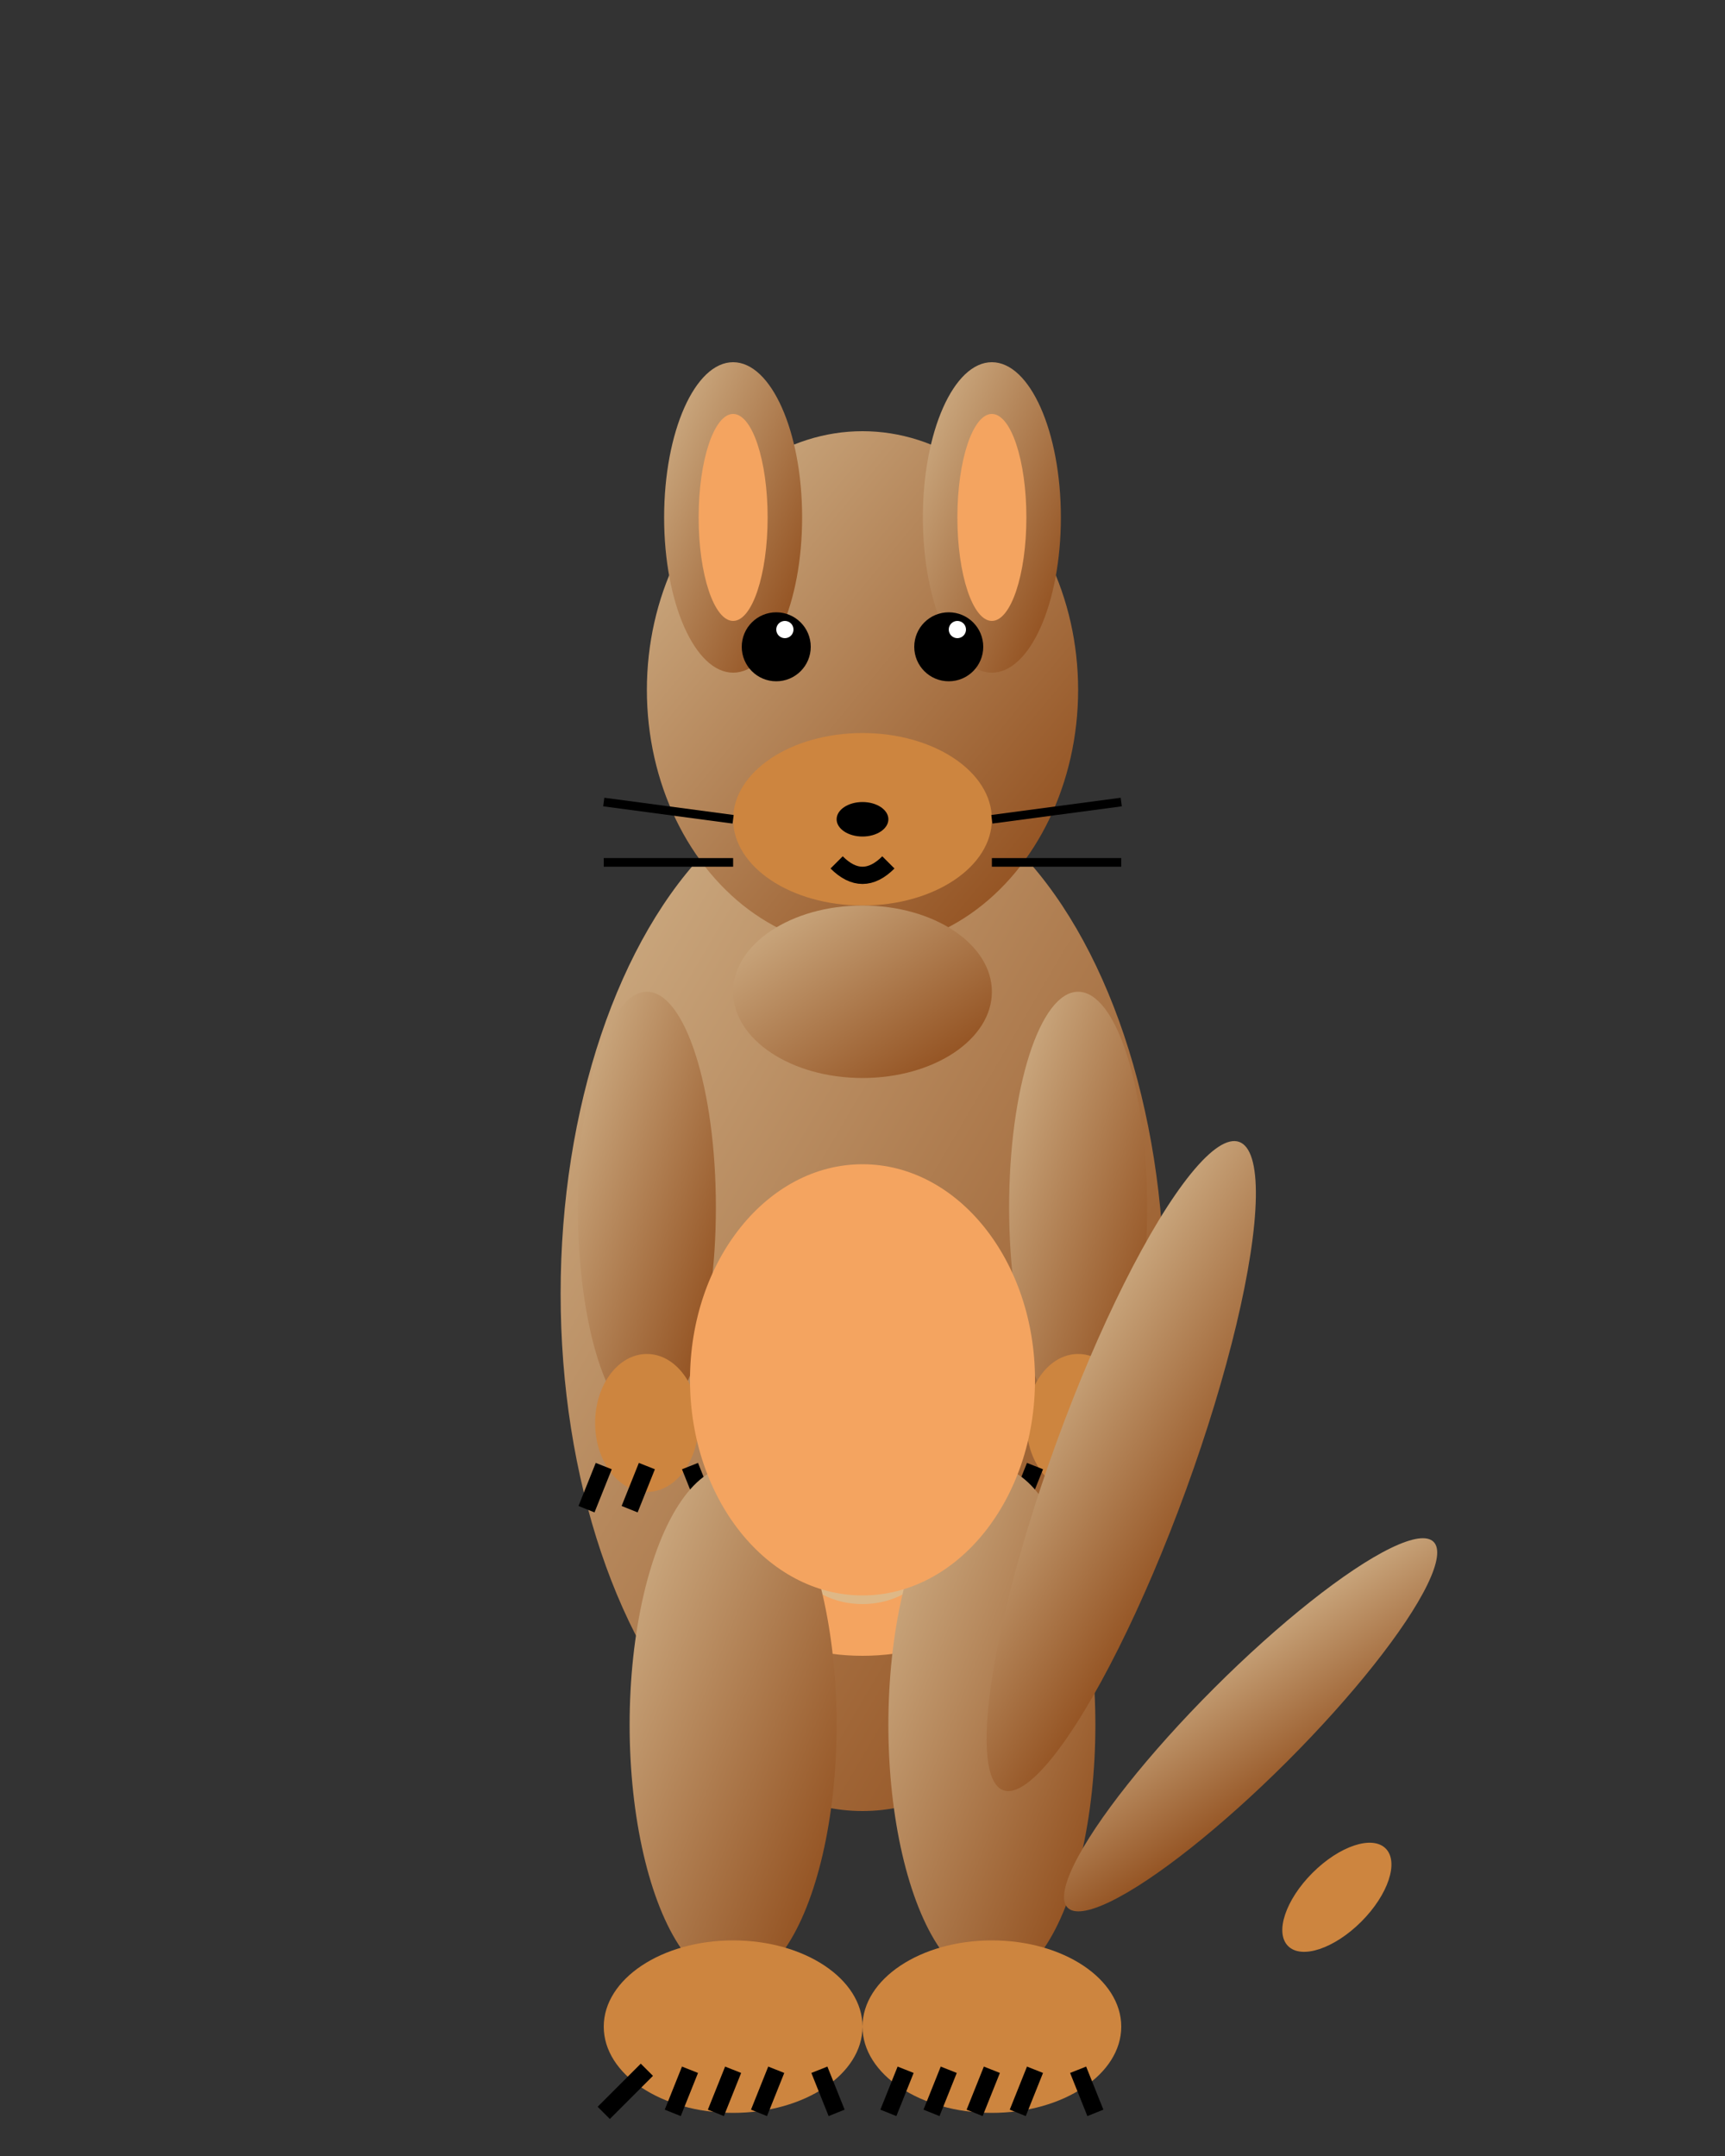 <svg viewBox="0 0 200 250" xmlns="http://www.w3.org/2000/svg">
  <rect x="0" y="0" width="200" height="250" fill="#333333" stroke="none"/>
  <defs>
    <linearGradient id="kangarooGradient" x1="0%" y1="0%" x2="100%" y2="100%">
      <stop offset="0%" style="stop-color:#D2B48C;stop-opacity:1" />
      <stop offset="100%" style="stop-color:#8B4513;stop-opacity:1" />
    </linearGradient>
  </defs>
  
  <!-- Kangaroo body -->
  <ellipse cx="100" cy="150" rx="35" ry="60" fill="url(#kangarooGradient)"/>
  
  <!-- Kangaroo head -->
  <ellipse cx="100" cy="80" rx="25" ry="30" fill="url(#kangarooGradient)"/>
  
  <!-- Snout -->
  <ellipse cx="100" cy="95" rx="15" ry="10" fill="#CD853F"/>
  
  <!-- Ears -->
  <ellipse cx="85" cy="60" rx="8" ry="18" fill="url(#kangarooGradient)"/>
  <ellipse cx="115" cy="60" rx="8" ry="18" fill="url(#kangarooGradient)"/>
  
  <!-- Inner ears -->
  <ellipse cx="85" cy="60" rx="4" ry="12" fill="#F4A460"/>
  <ellipse cx="115" cy="60" rx="4" ry="12" fill="#F4A460"/>
  
  <!-- Eyes -->
  <circle cx="90" cy="75" r="4" fill="#000000"/>
  <circle cx="110" cy="75" r="4" fill="#000000"/>
  <circle cx="91" cy="73" r="1" fill="#FFFFFF"/>
  <circle cx="111" cy="73" r="1" fill="#FFFFFF"/>
  
  <!-- Nose -->
  <ellipse cx="100" cy="95" rx="3" ry="2" fill="#000000"/>
  
  <!-- Mouth -->
  <path d="M97,100 Q100,103 103,100" fill="none" stroke="#000000" stroke-width="2"/>
  
  <!-- Neck -->
  <ellipse cx="100" cy="115" rx="15" ry="10" fill="url(#kangarooGradient)"/>
  
  <!-- Arms -->
  <ellipse cx="75" cy="140" rx="8" ry="25" fill="url(#kangarooGradient)"/>
  <ellipse cx="125" cy="140" rx="8" ry="25" fill="url(#kangarooGradient)"/>
  
  <!-- Hands -->
  <ellipse cx="75" cy="165" rx="6" ry="8" fill="#CD853F"/>
  <ellipse cx="125" cy="165" rx="6" ry="8" fill="#CD853F"/>
  
  <!-- Claws -->
  <path d="M70,170 L68,175" stroke="#000000" stroke-width="2"/>
  <path d="M75,170 L73,175" stroke="#000000" stroke-width="2"/>
  <path d="M80,170 L82,175" stroke="#000000" stroke-width="2"/>
  
  <path d="M120,170 L118,175" stroke="#000000" stroke-width="2"/>
  <path d="M125,170 L123,175" stroke="#000000" stroke-width="2"/>
  <path d="M130,170 L132,175" stroke="#000000" stroke-width="2"/>
  
  <!-- Pouch -->
  <ellipse cx="100" cy="180" rx="18" ry="12" fill="#F4A460"/>
  <path d="M85,175 Q100,185 115,175" fill="none" stroke="#8B4513" stroke-width="2"/>
  
  <!-- Joey in pouch -->
  <ellipse cx="100" cy="180" rx="8" ry="6" fill="#DEB887"/>
  <circle cx="95" cy="178" r="1" fill="#000000"/>
  <circle cx="105" cy="178" r="1" fill="#000000"/>
  
  <!-- Powerful hind legs -->
  <ellipse cx="85" cy="200" rx="12" ry="30" fill="url(#kangarooGradient)"/>
  <ellipse cx="115" cy="200" rx="12" ry="30" fill="url(#kangarooGradient)"/>
  
  <!-- Feet -->
  <ellipse cx="85" cy="235" rx="15" ry="10" fill="#CD853F"/>
  <ellipse cx="115" cy="235" rx="15" ry="10" fill="#CD853F"/>
  
  <!-- Foot claws -->
  <path d="M75,240 L70,245" stroke="#000000" stroke-width="2"/>
  <path d="M80,240 L78,245" stroke="#000000" stroke-width="2"/>
  <path d="M85,240 L83,245" stroke="#000000" stroke-width="2"/>
  <path d="M90,240 L88,245" stroke="#000000" stroke-width="2"/>
  <path d="M95,240 L97,245" stroke="#000000" stroke-width="2"/>
  
  <path d="M105,240 L103,245" stroke="#000000" stroke-width="2"/>
  <path d="M110,240 L108,245" stroke="#000000" stroke-width="2"/>
  <path d="M115,240 L113,245" stroke="#000000" stroke-width="2"/>
  <path d="M120,240 L118,245" stroke="#000000" stroke-width="2"/>
  <path d="M125,240 L127,245" stroke="#000000" stroke-width="2"/>
  
  <!-- Tail -->
  <ellipse cx="130" cy="170" rx="8" ry="40" fill="url(#kangarooGradient)" transform="rotate(20 130 170)"/>
  <ellipse cx="145" cy="200" rx="6" ry="30" fill="url(#kangarooGradient)" transform="rotate(45 145 200)"/>
  
  <!-- Tail tip -->
  <ellipse cx="155" cy="220" rx="4" ry="8" fill="#CD853F" transform="rotate(45 155 220)"/>
  
  <!-- Chest/belly -->
  <ellipse cx="100" cy="160" rx="20" ry="25" fill="#F4A460"/>
  
  <!-- Whiskers -->
  <path d="M85,95 L70,93" stroke="#000000" stroke-width="1"/>
  <path d="M85,100 L70,100" stroke="#000000" stroke-width="1"/>
  <path d="M115,95 L130,93" stroke="#000000" stroke-width="1"/>
  <path d="M115,100 L130,100" stroke="#000000" stroke-width="1"/>
</svg>
